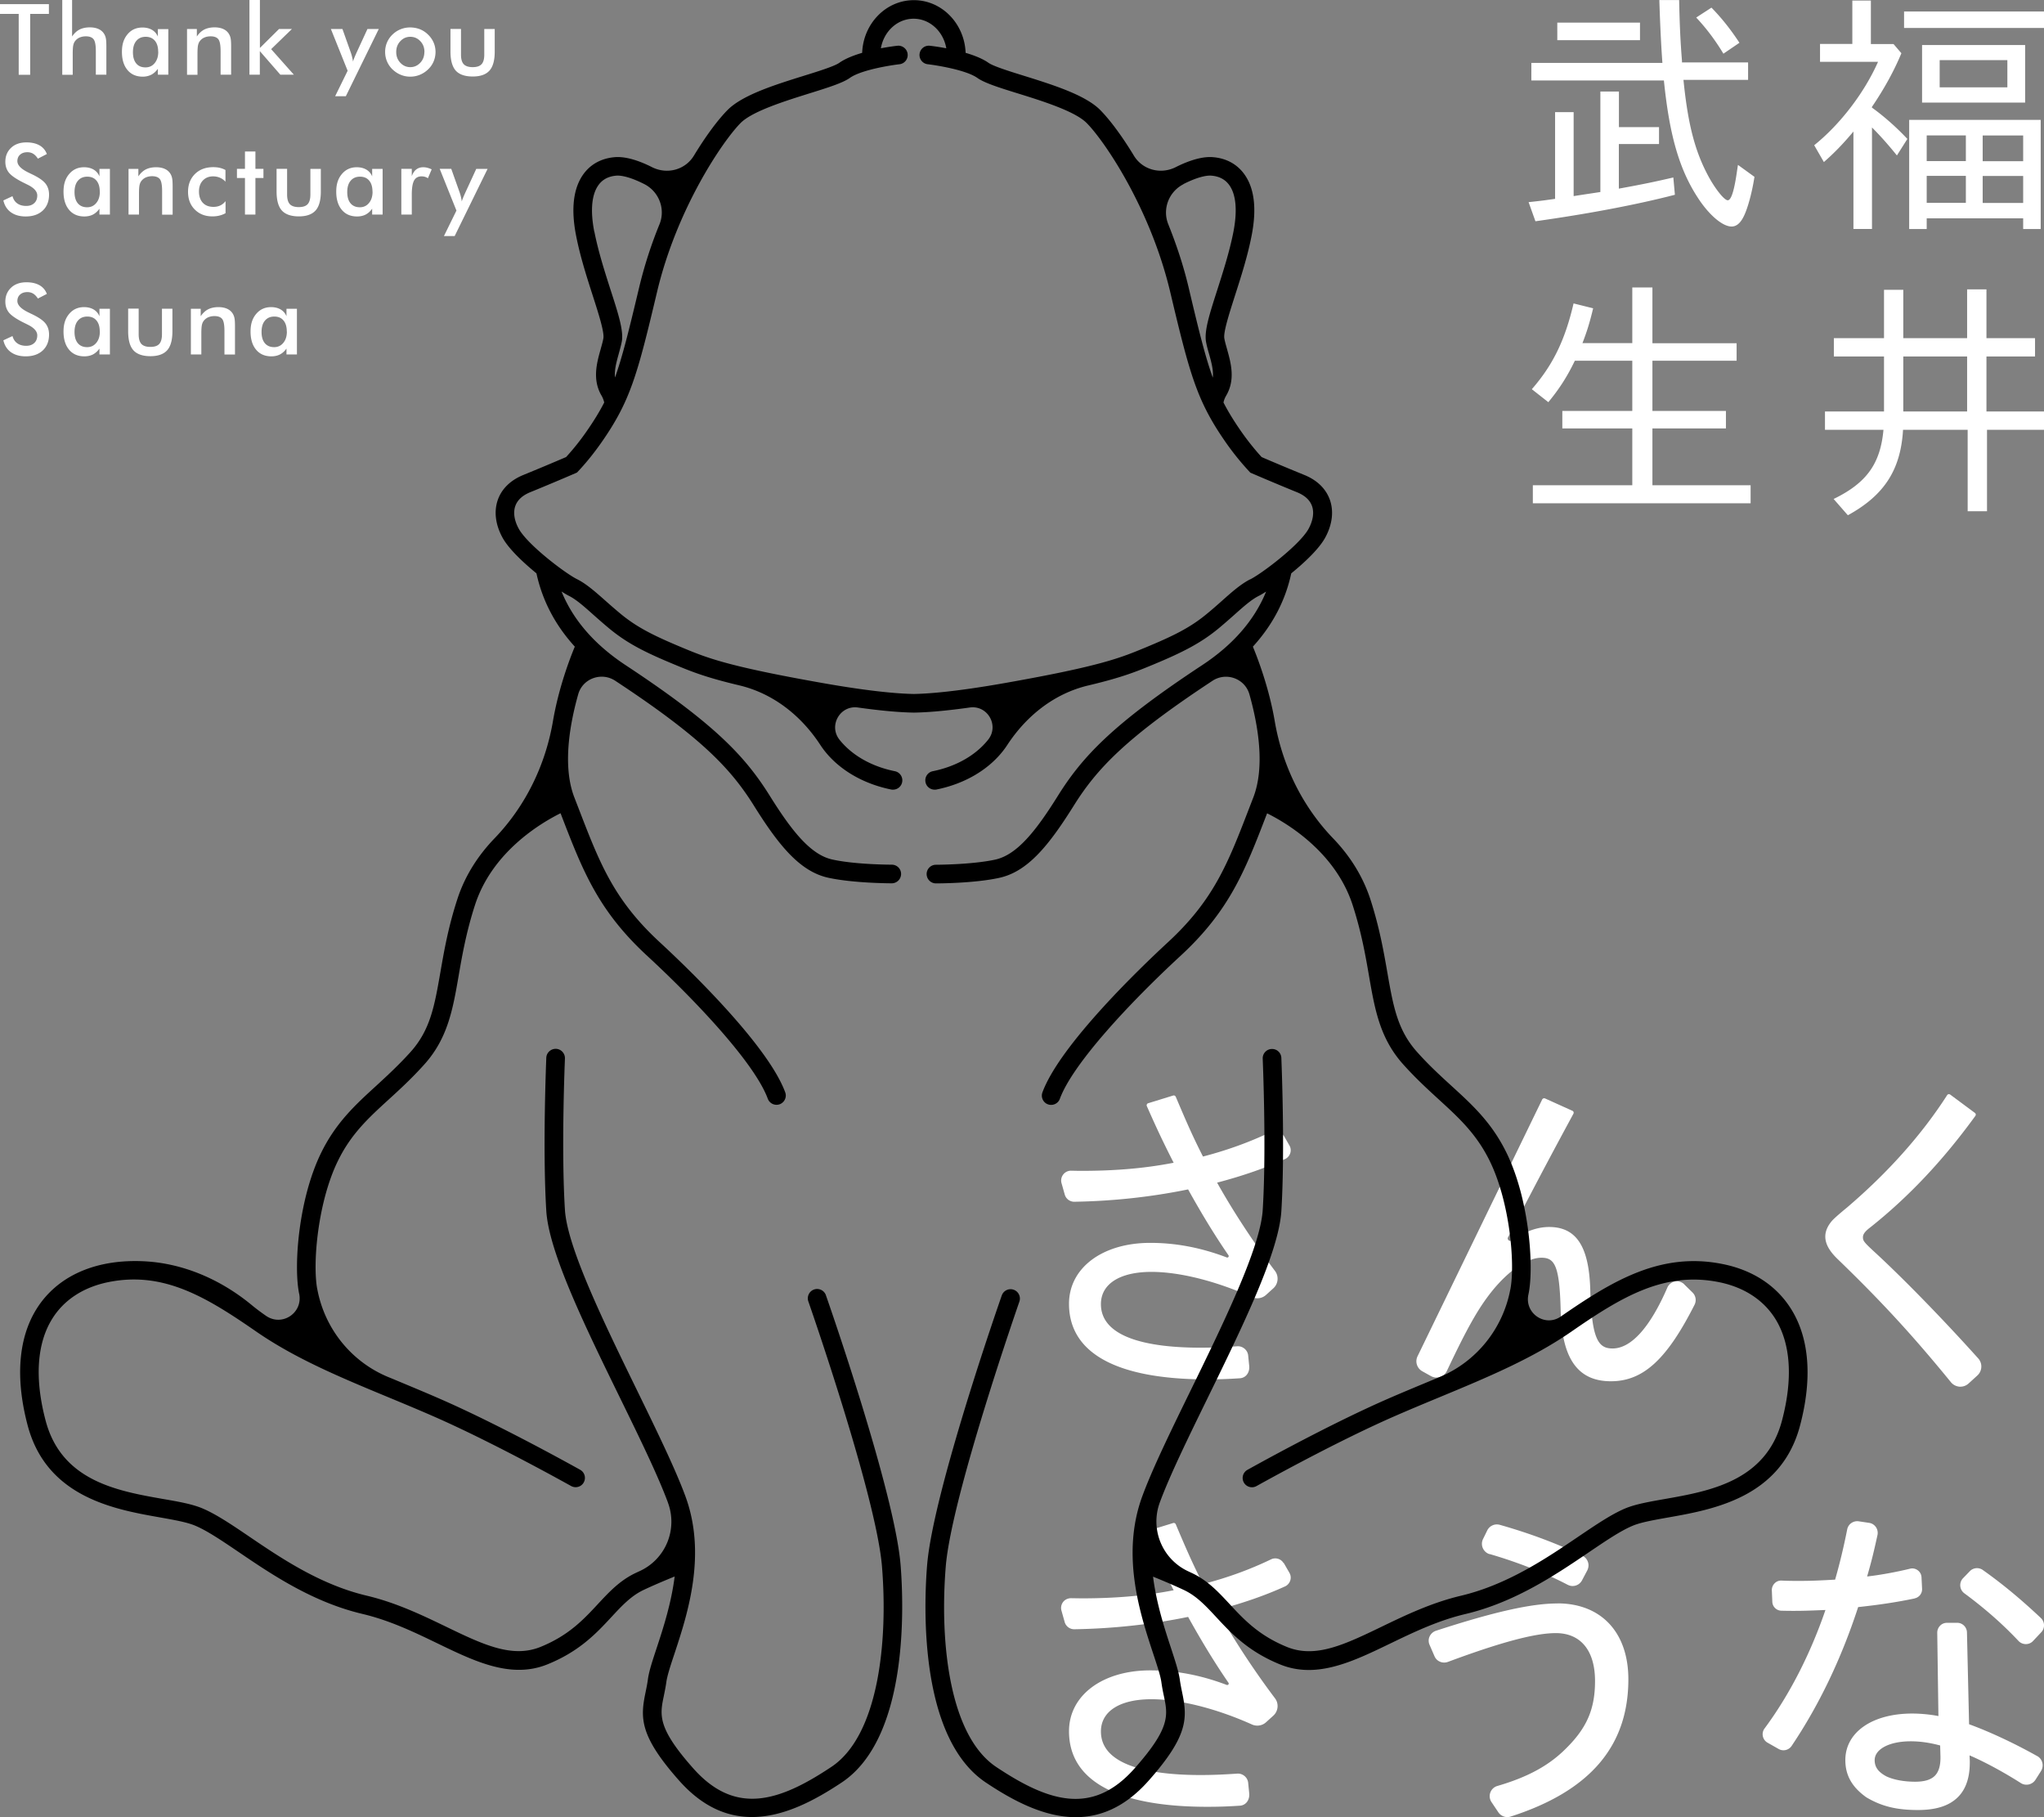 <svg data-name="レイヤー 2" xmlns="http://www.w3.org/2000/svg" viewBox="0 0 260 231.12"><rect x="0" y="0" width="260" height="231.12" fill="#808080" stroke="none"/><g data-name="枠外" stroke-width="0"><path d="M238.12 13.69c1.49 1.07 3.14 2.52 4.5 3.98l-1.33 2.1c-1.23-1.52-2.14-2.52-3.17-3.56v12.91h-2.36V16.73c-1.33 1.58-2.43 2.72-3.76 3.88l-1.23-2.14c3.3-2.65 6.38-6.67 8.12-10.61h-7.38V5.59h4.11V.07h2.36V5.6h2.88l1 1.17c-.94 2.26-2.17 4.5-3.75 6.83v.1zM260 1.46v2.1h-17.8v-2.1H260zm-.42 27.67h-2.23v-1.36h-12.27v1.36h-2.23V15.25h16.73v13.88zm-1.98-16.08h-13.11V5.73h13.11v7.32zm-12.52 7.44h4.98v-3.27h-4.98v3.27zm0 5.31h4.98v-3.43h-4.98v3.43zm1.65-14.69h8.61V7.65h-8.61v3.46zm10.62 6.12h-5.15v3.27h5.15v-3.27zm0 5.15h-5.15v3.43h5.15v-3.43zm-17.71 14.48h2.46v6.15h8.12V36.8h2.46v6.21h6.18v2.33h-6.18v6.99H260v2.33h-7.25v10.36h-2.46V54.66h-8.22c-.29 5.05-2.36 8.32-7.02 10.87l-1.81-2.07c4.21-2.04 5.95-4.5 6.34-8.8h-7.44v-2.33h7.51v-6.99h-6.38v-2.33h6.38v-6.15zm2.46 8.48v6.99h8.12v-6.99h-8.12zm-31.07-29.19v2.17h-5.11v5.67c3.2-.58 4.73-.91 6.93-1.42l.2 2.2c-4.85 1.26-11.04 2.43-17.74 3.37l-.87-2.43c1.78-.19 2.23-.26 3.37-.42V14.26h2.36v10.68c1.65-.26 2.78-.42 3.4-.52V11.64h2.36v4.53h5.11zm11.33-8.22v2.23h-8.22c.55 5.5 1.42 8.97 3.11 12.14.87 1.65 2.07 3.17 2.52 3.17s.84-1.26 1.2-3.85l.1-.65 2.1 1.52c-.29 1.91-.84 3.98-1.36 5.02-.42.87-.94 1.3-1.55 1.3-1.1 0-2.75-1.36-4.14-3.43-2.46-3.66-3.75-8.03-4.47-15.15h-16.86V8h16.67c-.16-2.2-.29-4.82-.39-7.99h2.52c.07 3.33.16 5.18.36 7.74v.19h8.41zm-13.75-5.05v2.23h-10.52V2.88h10.52zm10.61 3.95c-.97-1.62-2.14-3.2-3.46-4.6L217.7.97c1.3 1.33 2.43 2.75 3.56 4.47l-2.04 1.39zm-11.59 36.82v-7.09h2.56v7.09h10.71v2.23h-10.71v6.38h9.35v2.23h-9.35v7.22h12.49v2.3h-27.7v-2.3h12.65v-7.22h-8.9v-2.23h8.9v-6.38h-7.31c-.94 1.97-1.98 3.59-3.37 5.27l-2.1-1.65c2.65-3.04 4.21-6.18 5.31-10.91l2.49.62c-.45 1.88-.81 3.01-1.36 4.43h6.34zm-44.35 100.79c-.32-.56-1.01-.77-1.6-.49-2.7 1.3-5.61 2.35-8.66 3.14-1.18-2.32-1.97-4.07-3.46-7.6-.06-.13-.2-.2-.33-.16l-3.18.98c-.08.02-.14.08-.17.15a.28.28 0 000 .22c1.23 2.78 2.01 4.45 3.41 7.2-3.6.7-7.34 1.03-11.73 1.03h-.29l-1.02-.02h-.02c-.39 0-.75.18-.99.49-.24.32-.32.72-.21 1.1l.41 1.45c.15.54.65.91 1.2.91h.02c4.92-.08 9.78-.61 14.47-1.57 1.8 3.24 3.43 5.9 5.13 8.37.07.1.02.19 0 .22s-.1.11-.22.06c-3.26-1.24-6.45-1.85-9.73-1.85-6.08 0-10.33 3.18-10.33 7.75 0 6.29 6.08 9.61 17.59 9.61 1.51 0 2.59-.04 4.15-.14.34-.02.65-.18.86-.43.25-.3.37-.71.32-1.16l-.13-1.31c-.07-.69-.69-1.21-1.38-1.17-1.9.13-3.3.18-4.68.18-5.78 0-12.67-.96-12.67-5.54 0-2.57 2.4-4.1 6.43-4.1 3.58 0 8.24 1.17 12.78 3.21.6.27 1.3.16 1.78-.27l.94-.85c.63-.56.72-1.53.22-2.2-2.65-3.51-5.33-7.58-7.37-11.24 3.26-.86 6.09-1.84 8.64-3 .31-.14.55-.41.66-.74.11-.33.07-.7-.11-1l-.72-1.25zm50.96 18.9a1.32 1.32 0 00-1.18-.36c-.43.08-.8.38-.97.78-2.2 5.06-4.6 7.74-6.97 7.74-1.77 0-2.64-1.09-2.83-7.29-.13-5.65-1.75-8.16-5.24-8.16-1.51 0-3.06.56-4.73 1.71a.34.34 0 01-.42-.02c-.04-.04-.18-.18-.07-.39l.54-1.02c3.7-7.15 5.77-10.98 7.77-14.68.04-.07.04-.15.02-.22s-.08-.13-.15-.16l-3.48-1.57c-.13-.06-.29 0-.36.13l-15.86 32.67c-.33.69-.07 1.51.59 1.89l1.13.63c.35.19.76.24 1.14.11.38-.12.7-.4.87-.76 2.57-5.45 4.02-8.02 5.76-10.18 2.15-2.65 4.5-4.23 6.28-4.23 1.69 0 2.31 1.02 2.44 6.78.17 6.09 2.2 8.93 6.39 8.93s7.18-2.91 10.64-9.73c.26-.52.16-1.14-.25-1.55l-1.06-1.04zm33.92 12.45c.27.33.66.53 1.09.57h.12c.38 0 .74-.14 1.03-.4l1.12-1.02c.63-.57.68-1.54.12-2.17-4.33-4.82-9.31-9.95-13.02-13.38-1.55-1.42-1.65-1.58-1.65-2.05 0-.37.27-.74.92-1.23 4.9-3.89 9.27-8.53 13.38-14.19.09-.12.06-.29-.06-.38l-3.14-2.33a.314.314 0 00-.21-.05c-.07.01-.14.06-.18.12-3.22 5.02-7.51 9.83-12.72 14.28q-1.68 1.38-1.99 1.78c-.51.61-.79 1.27-.79 1.92 0 .93.51 1.86 1.61 2.91 5.52 5.33 9.55 9.71 14.37 15.62zm-84.88 23.02a1.23 1.23 0 00-1.6-.49c-2.7 1.3-5.61 2.36-8.66 3.14-1.18-2.32-1.97-4.07-3.46-7.6-.06-.13-.2-.2-.33-.16l-3.18.98c-.08.02-.14.08-.17.15a.28.28 0 000 .22c1.23 2.78 2.01 4.45 3.41 7.2-3.59.7-7.33 1.03-11.73 1.03l-1.32-.02c-.39 0-.77.17-1.01.48-.24.32-.32.72-.21 1.1l.41 1.46c.16.55.67.92 1.23.91 4.92-.08 9.78-.61 14.47-1.57 1.8 3.24 3.43 5.9 5.13 8.37.07.1.02.19 0 .22-.02.02-.1.1-.22.06-3.26-1.24-6.45-1.85-9.73-1.85-6.08 0-10.33 3.18-10.33 7.74 0 6.29 6.08 9.61 17.59 9.61 1.5 0 2.59-.04 4.15-.14.34-.02.65-.18.86-.43.25-.3.37-.71.32-1.17l-.13-1.31c-.07-.69-.68-1.21-1.38-1.17-1.89.13-3.29.18-4.68.18-5.78 0-12.67-.96-12.67-5.54 0-2.57 2.4-4.1 6.43-4.1 3.57 0 8.23 1.17 12.78 3.21.6.27 1.3.16 1.78-.27l.94-.85c.63-.57.72-1.53.22-2.2-2.65-3.51-5.33-7.59-7.37-11.24 3.26-.86 6.09-1.84 8.64-3 .31-.14.55-.41.66-.74.11-.33.07-.7-.11-1l-.72-1.25zm26.19-1.17c3.58 1.04 7.11 2.43 9.93 3.91.2.1.41.16.63.16.14 0 .28-.02.41-.06.35-.11.63-.35.8-.67l.66-1.25c.17-.33.21-.72.09-1.07-.12-.35-.36-.63-.69-.79-3.17-1.53-6.7-2.86-10.52-3.94-.64-.18-1.31.12-1.6.71l-.54 1.1a1.38 1.38 0 00.84 1.92zm8.63 6.29c-3.31 0-8.07 1.07-15.44 3.47-.36.12-.65.38-.81.72-.16.34-.16.74 0 1.09l.62 1.43c.28.66 1.03.97 1.71.72 6.7-2.49 11.06-3.66 13.72-3.66 3.17 0 4.99 2.22 4.99 6.09 0 3.52-1.01 5.91-3.62 8.51-2.17 2.21-4.89 3.7-8.8 4.84a1.35 1.35 0 00-.75 2.05l.88 1.31c.26.38.69.6 1.13.6.14 0 .27-.02.4-.06 10.09-3.23 15-8.94 15-17.47 0-5.96-3.46-9.65-9.02-9.65zm52.46-4.1l-.86.89a1.283 1.283 0 00.17 1.92c2.58 1.9 4.9 3.94 6.88 6.05.24.26.59.41.94.41s.68-.14.92-.4l1.05-1.12c.48-.51.45-1.32-.06-1.8-2.58-2.43-4.93-4.37-7.39-6.11-.51-.36-1.22-.29-1.65.16zm-7.01 3.45c.57-.12.97-.63.94-1.22l-.07-1.46c-.02-.36-.19-.68-.48-.89-.28-.21-.64-.29-.98-.2-1.79.43-3.67.78-5.46.99.55-1.91.82-2.99 1.32-5.28.07-.34 0-.71-.2-1-.2-.29-.51-.49-.86-.54l-1.34-.2c-.67-.09-1.31.34-1.45 1.01-.48 2.41-.95 4.34-1.54 6.41-2.14.12-3.19.16-4.54.16-.74 0-1.35 0-2.27-.04-.33-.02-.66.11-.89.35-.23.23-.36.56-.35.88l.06 1.46c.02.63.53 1.13 1.16 1.14.69.02 1.24.02 1.61.02 1.19 0 1.96-.03 3.48-.09l.51-.02c-1.93 5.63-4.6 10.83-7.74 15.06a1.236 1.236 0 00.38 1.82l1.41.8a1.245 1.245 0 001.64-.38c3.49-5.18 6.34-11.13 8.47-17.67 2.56-.27 4.92-.62 7.2-1.1zm15.6 20.07c-2.92-1.64-6.07-3.11-8.68-4.06l-.27-11.69c-.02-.66-.57-1.21-1.23-1.21h-1.31c-.33 0-.65.13-.88.37-.23.24-.36.55-.36.88l.15 10.61c-1.03-.2-2.25-.32-3.33-.32-5.09 0-8.51 2.38-8.51 5.92 0 1.94.85 3.44 2.68 4.74 1.93 1.14 3.83 1.61 6.55 1.61 2.35 0 4.02-.55 5.13-1.68 1.02-1.04 1.51-2.58 1.47-4.59l-.03-.68c1.85.79 4.31 2.11 6.52 3.52.63.4 1.46.21 1.86-.41l.7-1.1c.2-.31.27-.7.18-1.07-.09-.36-.32-.67-.65-.85zm-16.12-1.89c1.21 0 2.41.17 3.76.53l.04 1.41c.02 1.13-.21 1.93-.71 2.44-.51.51-1.32.76-2.5.76-1.45 0-2.77-.25-3.69-.69-1.02-.55-1.47-1.18-1.47-2.05 0-1.41 1.88-2.4 4.57-2.4zM3.84 1.77v7.74H2.38V1.77H0V.53h6.22v1.24H3.85zM7.92 9.5V0h1.25v4.64c.27-.4.58-.69.94-.88.36-.18.8-.28 1.31-.28.43 0 .8.07 1.11.21.31.14.54.34.71.61.1.16.18.34.22.56.05.21.07.58.07 1.12V9.5h-1.34V6.52c0-.77-.09-1.27-.28-1.52s-.52-.38-.99-.38c-.31 0-.59.06-.83.17-.24.11-.43.28-.57.48-.1.14-.17.32-.21.54-.04.22-.06.57-.06 1.05v2.65H7.92zm13.49 0h-1.33v-.75c-.24.33-.51.58-.83.75-.32.16-.68.25-1.09.25-.82 0-1.47-.28-1.94-.84-.47-.56-.71-1.33-.71-2.31s.24-1.68.72-2.25c.48-.57 1.11-.85 1.89-.85.47 0 .88.1 1.22.3.34.2.58.48.74.85V3.7h1.33v5.81zm-1.29-2.92c0-.6-.14-1.07-.42-1.4-.28-.33-.67-.5-1.17-.5s-.9.17-1.19.52c-.29.35-.43.82-.43 1.44s.14 1.09.42 1.43c.28.34.67.5 1.18.5.48 0 .87-.18 1.17-.55s.45-.84.45-1.43zm3.67 2.92V3.69h1.25v.95c.27-.4.58-.69.94-.88.36-.18.8-.28 1.31-.28.43 0 .8.07 1.11.21.31.14.54.34.71.61.1.16.18.34.22.56.05.21.07.58.07 1.12V9.5h-1.34V6.52c0-.77-.09-1.27-.28-1.52s-.52-.38-.99-.38c-.31 0-.59.06-.83.17-.24.11-.43.28-.57.48-.1.14-.17.32-.21.54-.04.22-.06.57-.06 1.05v2.65h-1.33zm7.94 0V0h1.33v6.1l2.43-2.41h1.64l-2.64 2.56 2.89 3.25h-1.72l-2.61-3v3h-1.33zM44 12.24h-1.37L44.22 9l-2.13-5.31h1.47l1.07 3.01c.06.18.12.37.16.56.05.19.09.38.11.58.05-.2.18-.53.38-.98l.03-.07 1.43-3.1h1.44l-4.19 8.55zm4.99-5.64a3.012 3.012 0 01.94-2.21 3.187 3.187 0 012.25-.9c.42 0 .85.08 1.24.23.39.16.73.38 1.04.69.31.3.54.64.7 1.01.16.38.24.77.24 1.18s-.08.83-.24 1.21c-.16.38-.39.71-.69 1-.32.31-.67.54-1.06.7-.39.16-.8.24-1.23.24s-.83-.08-1.21-.24c-.39-.16-.73-.39-1.04-.68a3.05 3.05 0 01-.94-2.22zm5 .01c0-.54-.17-1-.52-1.37s-.77-.56-1.28-.56-.92.19-1.27.56-.52.83-.52 1.37.17 1 .52 1.37c.35.37.77.56 1.27.56s.92-.19 1.27-.56c.35-.37.52-.83.52-1.37zm4.65-2.92v3.27c0 .56.12.97.35 1.21.23.24.61.37 1.13.37s.9-.12 1.13-.37c.23-.24.35-.65.35-1.21V3.69h1.33v2.87c0 1.11-.22 1.92-.67 2.42-.45.5-1.16.75-2.13.75s-1.71-.25-2.16-.75c-.44-.5-.67-1.31-.67-2.43V3.68h1.33zM.43 25.49l1.16-.54c.11.4.31.71.61.92.29.21.67.32 1.13.32.43 0 .78-.12 1.03-.36.26-.24.38-.57.38-.97 0-.53-.44-1-1.31-1.41l-.28-.14c-.99-.48-1.65-.92-1.98-1.31-.33-.39-.49-.87-.49-1.43 0-.73.25-1.32.74-1.78s1.15-.68 1.95-.68c.66 0 1.22.13 1.66.38s.75.62.93 1.1l-1.14.59c-.18-.28-.38-.49-.59-.62s-.46-.2-.74-.2c-.39 0-.7.1-.93.31-.23.2-.35.48-.35.82 0 .54.51 1.04 1.52 1.51l.18.09c.89.41 1.5.81 1.83 1.2.33.39.5.88.5 1.46 0 .85-.27 1.53-.8 2.03-.54.5-1.26.75-2.17.75-.76 0-1.39-.18-1.88-.53s-.81-.85-.96-1.51zm13.55 1.8h-1.33v-.75c-.24.34-.51.58-.83.75-.32.16-.68.24-1.09.24-.82 0-1.47-.28-1.94-.84-.47-.56-.71-1.33-.71-2.31s.24-1.68.72-2.25c.48-.57 1.11-.86 1.89-.86.47 0 .88.1 1.22.3.34.2.58.48.74.86v-.95h1.33v5.81zm-1.29-2.92c0-.6-.14-1.07-.42-1.4-.28-.34-.67-.5-1.17-.5s-.9.17-1.19.52c-.29.34-.43.82-.43 1.44s.14 1.09.42 1.43c.28.33.67.5 1.18.5.48 0 .87-.18 1.17-.55.3-.36.45-.84.45-1.43zm3.66 2.92v-5.81h1.25v.95c.27-.4.58-.69.94-.88.36-.18.8-.28 1.31-.28.43 0 .8.07 1.11.21.31.14.54.34.71.61.1.16.18.35.22.56.05.21.07.58.07 1.12v3.53h-1.34v-2.99c0-.76-.09-1.27-.28-1.52-.19-.25-.52-.38-.99-.38-.31 0-.59.06-.83.17-.24.12-.43.28-.57.48-.1.14-.17.32-.21.54-.04.22-.06.57-.06 1.04v2.65h-1.33zm12.35-4.16c-.2-.23-.44-.4-.71-.52-.27-.12-.57-.18-.88-.18-.54 0-.98.18-1.31.53-.33.35-.49.82-.49 1.4s.16 1.08.49 1.43c.33.35.78.52 1.36.52.32 0 .61-.06.86-.18s.48-.3.67-.55v1.53c-.24.14-.51.24-.79.31s-.58.1-.89.1c-.91 0-1.65-.29-2.23-.87s-.86-1.33-.86-2.26.3-1.69.89-2.27 1.37-.86 2.33-.86c.3 0 .58.03.83.09s.49.15.71.27v1.5zm2.46 4.16v-4.65h-1.02v-1.17h1.02v-2.2h1.33v2.2h1.02v1.17h-1.02v4.65h-1.33zm5.36-5.81v3.27c0 .56.12.97.35 1.22.23.24.61.37 1.13.37s.9-.12 1.13-.37c.23-.25.35-.65.35-1.22v-3.27h1.33v2.87c0 1.11-.22 1.92-.67 2.42-.45.5-1.16.75-2.13.75s-1.71-.25-2.16-.75-.67-1.31-.67-2.43v-2.87h1.33zm12.15 5.81h-1.33v-.75c-.24.34-.51.58-.83.75-.32.16-.68.24-1.09.24-.82 0-1.47-.28-1.94-.84-.47-.56-.71-1.33-.71-2.31s.24-1.68.72-2.25c.48-.57 1.11-.86 1.89-.86.47 0 .88.1 1.22.3.34.2.58.48.74.86v-.95h1.33v5.81zm-1.29-2.92c0-.6-.14-1.07-.42-1.4-.28-.34-.67-.5-1.17-.5s-.9.17-1.19.52c-.29.34-.43.82-.43 1.44s.14 1.09.42 1.43c.28.33.67.5 1.18.5.48 0 .87-.18 1.17-.55.3-.36.45-.84.45-1.43zm5-1.97c.14-.38.33-.67.57-.85.24-.18.53-.28.87-.28.19 0 .37.02.55.07s.36.11.54.2l-.48 1.13c-.11-.08-.24-.14-.37-.18s-.28-.06-.44-.06c-.44 0-.76.18-.95.53-.19.35-.29.95-.29 1.78v2.55h-1.33v-5.82h1.33v.94zm5.46 7.62h-1.37l1.59-3.24-2.13-5.31h1.47l1.07 3.01c.06.18.12.37.16.56.05.19.08.38.11.58.05-.2.18-.53.38-.97l.03-.07 1.43-3.1h1.44l-4.19 8.55zM.43 43.28l1.16-.54c.11.4.31.71.61.92.29.21.67.32 1.13.32.43 0 .78-.12 1.03-.36.26-.24.38-.57.38-.97 0-.53-.44-1-1.31-1.41l-.28-.14c-.99-.48-1.65-.92-1.98-1.31-.33-.39-.49-.87-.49-1.43 0-.73.25-1.32.74-1.78s1.15-.68 1.95-.68c.66 0 1.22.13 1.66.38s.75.62.93 1.1l-1.14.59c-.18-.28-.38-.49-.59-.62s-.46-.2-.74-.2c-.39 0-.7.1-.93.31-.23.2-.35.48-.35.82 0 .54.51 1.04 1.52 1.51l.18.09c.89.41 1.5.81 1.83 1.2.33.39.5.88.5 1.46 0 .85-.27 1.53-.8 2.03-.54.5-1.26.75-2.17.75-.76 0-1.39-.18-1.88-.53s-.81-.85-.96-1.51zm13.55 1.8h-1.33v-.75c-.24.34-.51.58-.83.75-.32.16-.68.24-1.09.24-.82 0-1.47-.28-1.94-.84-.47-.56-.71-1.33-.71-2.31s.24-1.68.72-2.25c.48-.57 1.11-.86 1.89-.86.47 0 .88.1 1.22.3.34.2.58.48.74.86v-.95h1.33v5.81zm-1.29-2.92c0-.6-.14-1.07-.42-1.4-.28-.34-.67-.5-1.17-.5s-.9.17-1.19.52c-.29.34-.43.82-.43 1.44s.14 1.09.42 1.43c.28.33.67.5 1.18.5.48 0 .87-.18 1.17-.55.3-.36.45-.84.45-1.43zm4.95-2.9v3.27c0 .56.12.97.35 1.22.23.24.61.37 1.13.37s.9-.12 1.13-.37c.23-.25.35-.65.35-1.22v-3.27h1.33v2.87c0 1.11-.22 1.92-.67 2.42-.45.5-1.16.75-2.13.75s-1.71-.25-2.16-.75-.67-1.31-.67-2.43v-2.87h1.33zm6.64 5.82v-5.81h1.25v.95c.27-.4.58-.69.94-.88.36-.18.8-.28 1.31-.28.43 0 .8.07 1.11.21.31.14.54.34.71.61.1.16.18.35.22.56.05.21.07.58.07 1.12v3.53h-1.34V42.1c0-.76-.09-1.27-.28-1.52-.19-.25-.52-.38-.99-.38-.31 0-.59.06-.83.17-.24.12-.43.28-.57.48-.1.14-.17.32-.21.54-.04.22-.06.57-.06 1.04v2.65h-1.33zm13.49 0h-1.33v-.75c-.24.34-.51.58-.83.75-.32.16-.68.24-1.09.24-.82 0-1.47-.28-1.94-.84-.47-.56-.71-1.33-.71-2.31s.24-1.68.72-2.25c.48-.57 1.11-.86 1.89-.86.47 0 .88.1 1.22.3.34.2.58.48.74.86v-.95h1.33v5.81zm-1.29-2.92c0-.6-.14-1.07-.42-1.4-.28-.34-.67-.5-1.17-.5s-.9.17-1.19.52c-.29.34-.43.82-.43 1.44s.14 1.09.42 1.43c.28.33.67.5 1.18.5.48 0 .87-.18 1.17-.55.3-.36.45-.84.45-1.43z" fill="#fff"/><path d="M227.85 166.51c-1.86-2.99-4.88-4.98-8.74-5.75-7.83-1.57-13.93 2.08-20.52 6.64l-.06.04c-1.99 1.38-4.61-.4-4.12-2.77l.06-.3c.65-3.54.02-11.9-2.83-17.74-1.88-3.85-4.36-6.11-6.99-8.51-1.4-1.28-2.86-2.61-4.37-4.3-2.53-2.81-3.06-5.87-3.8-10.1-.47-2.69-1-5.74-2.16-9.33-1.04-3.19-2.81-5.75-4.73-7.75-3.95-4.1-6.48-9.31-7.44-14.92-.72-4.22-2.15-7.95-2.78-9.48 2.5-2.74 4.14-5.86 4.88-9.32 1.77-1.44 3.55-3.14 4.31-4.53.91-1.65 1.12-3.36.6-4.83-.35-.98-1.19-2.32-3.26-3.16-2.53-1.03-4.73-1.97-5.42-2.27l-.08-.09c-.88-.97-1.73-2.04-2.52-3.17-.91-1.31-1.63-2.47-2.25-3.68.06-.29.17-.58.34-.87 1.2-2.04.6-4.17.12-5.89-.13-.48-.27-.94-.35-1.39-.15-.78.65-3.24 1.34-5.41.75-2.34 1.61-4.99 2.13-7.67.68-3.47.34-6.13-1-7.9-.92-1.22-2.27-1.94-3.91-2.07-1.26-.11-2.9.34-4.75 1.27-1.91.96-4.22.35-5.32-1.47-1.57-2.59-3.1-4.61-4.29-5.81-1.9-1.91-6.06-3.21-9.72-4.35-1.9-.59-3.87-1.21-4.48-1.64-.75-.53-1.82-.95-2.91-1.27-.14-3.72-3.03-6.7-6.58-6.7s-6.44 2.98-6.58 6.7c-1.09.32-2.16.74-2.91 1.27-.61.43-2.58 1.05-4.48 1.64-3.66 1.14-7.82 2.44-9.72 4.35-1.19 1.2-2.72 3.22-4.29 5.81-1.11 1.83-3.42 2.43-5.33 1.47-1.84-.93-3.48-1.38-4.75-1.27-1.64.14-2.99.85-3.91 2.07-1.34 1.78-1.68 4.44-1 7.9.52 2.68 1.38 5.33 2.13 7.67.7 2.17 1.49 4.63 1.34 5.41-.08.45-.22.91-.35 1.39-.48 1.71-1.08 3.85.12 5.89.17.29.27.58.34.87-.62 1.21-1.34 2.37-2.25 3.68-.79 1.14-1.64 2.2-2.51 3.16l-.09.1c-.7.3-2.9 1.24-5.42 2.27-2.07.84-2.92 2.19-3.26 3.16-.52 1.47-.31 3.18.6 4.83.76 1.38 2.54 3.08 4.31 4.53.75 3.46 2.38 6.58 4.88 9.32-.64 1.53-2.06 5.26-2.78 9.47-.96 5.61-3.49 10.82-7.44 14.92-1.92 2-3.7 4.56-4.73 7.75-1.17 3.59-1.69 6.64-2.16 9.33-.74 4.23-1.27 7.29-3.8 10.1-1.52 1.68-2.97 3.01-4.37 4.3-2.63 2.4-5.11 4.67-6.99 8.51-2.86 5.84-3.49 14.2-2.83 17.74.01.06.02.13.04.19.49 2.44-2.19 4.21-4.23 2.79-.65-.45-1.28-.92-1.88-1.42-3.83-3.14-8.5-5.21-13.44-5.5-6.32-.36-11.25 1.86-13.87 6.07-2.32 3.73-2.7 8.86-1.11 14.83 2.44 9.13 11.08 10.65 16.8 11.66 1.85.33 3.44.61 4.49 1.05 1.55.65 3.42 1.92 5.59 3.39 4.17 2.83 9.36 6.34 15.7 7.84 3.5.83 6.59 2.32 9.57 3.76 3.54 1.71 6.94 3.35 10.33 3.35 1.22 0 2.44-.21 3.66-.71 4.06-1.65 6.22-3.97 8.12-6.02 1.34-1.44 2.49-2.68 4.1-3.44 1.19-.56 2.53-1.13 3.93-1.7-.43 3.42-1.46 6.58-2.28 9.07-.56 1.69-1 3.02-1.13 4.06-.08.58-.19 1.09-.29 1.59-.67 3.23-.82 5.51 4.3 11.27 2.99 3.36 6.14 4.6 9.23 4.6 4.06 0 8.03-2.14 11.43-4.4 8.55-5.7 7.88-22.6 7.48-27.65-.75-9.23-9.14-33.29-9.5-34.31a1.19 1.19 0 00-1.51-.73c-.62.22-.94.89-.73 1.51.09.25 8.65 24.79 9.37 33.72.79 9.72-.49 21.52-6.43 25.48-6.69 4.46-12.24 6.2-17.57.2-4.59-5.17-4.26-6.78-3.75-9.22.11-.55.23-1.12.32-1.76.11-.82.54-2.13 1.04-3.63 1.65-5 4.13-12.56 1.38-20.02-1.3-3.52-3.65-8.33-6.14-13.44-4.16-8.52-8.88-18.17-9.18-22.97-.49-7.79 0-19.13 0-19.24.03-.65-.48-1.21-1.13-1.24-.65-.02-1.21.48-1.24 1.13 0 .12-.49 11.57 0 19.49.33 5.27 4.95 14.72 9.42 23.86 2.47 5.05 4.79 9.81 6.05 13.22l.02.07a6.906 6.906 0 01-3.56 8.63l-.54.25c-2.02.95-3.39 2.42-4.83 3.97-1.82 1.96-3.7 3.98-7.28 5.44-3.64 1.48-7.36-.31-12.06-2.58-2.96-1.43-6.31-3.04-10.06-3.93-5.92-1.4-10.91-4.78-14.92-7.5-2.27-1.54-4.24-2.87-6-3.61-1.29-.54-3.01-.85-5-1.19-5.74-1.01-12.88-2.26-14.92-9.94-1.42-5.33-1.13-9.82.83-12.97 1.5-2.42 3.99-4.04 7.2-4.68 6.94-1.38 12.35 1.87 18.71 6.27 5.01 3.47 10.76 5.86 16.86 8.39 1.88.78 3.78 1.57 5.68 2.4 7.8 3.41 17.45 8.83 17.55 8.88.57.32 1.3.12 1.61-.45.32-.57.12-1.29-.45-1.61-.1-.05-9.85-5.53-17.76-8.99-1.92-.84-3.83-1.63-5.72-2.42-.33-.14-.65-.27-.97-.4-4.68-1.95-8.04-6.14-8.98-11.12l-.02-.08c-.61-3.3.09-11.08 2.63-16.27 1.68-3.44 3.89-5.46 6.46-7.81 1.45-1.32 2.94-2.69 4.53-4.46 2.99-3.32 3.63-7.01 4.37-11.28.45-2.61.97-5.57 2.08-9 2.19-6.77 8.38-10.43 10.88-11.67l.08.2c2.72 7.06 4.68 12.16 10.95 17.94 6.33 5.85 13.68 13.69 15.33 18.16a1.191 1.191 0 001.52.71c.61-.23.93-.91.7-1.52-2.26-6.13-12.78-16.15-15.95-19.08-5.86-5.41-7.64-10.04-10.34-17.05l-.53-1.37c-1.51-3.9-.63-9.15.49-13.12.57-2.02 2.96-2.87 4.71-1.72 11.02 7.26 14.7 11.19 17.65 15.9 3.16 5.06 5.85 8.36 9.44 9.15 3.19.7 7.88.71 8.08.71.65 0 1.19-.53 1.19-1.19s-.53-1.18-1.19-1.18c-.05 0-4.63 0-7.57-.66-2.77-.61-5.18-3.68-7.94-8.1-3.12-4.99-6.97-9.12-18.35-16.62-3.95-2.61-6.67-5.75-8.14-9.36.37.23.69.43.94.55.9.45 1.87 1.3 3.09 2.39.63.56 1.31 1.16 2.07 1.79 2.32 1.91 4.61 3.04 8.3 4.57 2.02.84 3.88 1.61 8.19 2.63 4.34 1.03 7.9 3.86 10.34 7.6.19.29.4.58.62.85 1.93 2.39 4.9 4.09 8.37 4.8.08.02.16.02.24.02a1.186 1.186 0 00.23-2.35c-2.93-.59-5.42-2-7-3.96l-.03-.04c-1.43-1.79.07-4.41 2.33-4.1 2.84.4 5.23.62 7.14.65 1.88-.03 4.26-.25 7.1-.65 2.27-.32 3.77 2.31 2.33 4.1l-.03.04c-1.58 1.96-4.07 3.37-7 3.96a1.186 1.186 0 00.23 2.35c.08 0 .16 0 .24-.02 3.47-.7 6.45-2.41 8.37-4.8.22-.27.43-.56.62-.85 2.44-3.73 6-6.57 10.34-7.59 4.31-1.02 6.16-1.79 8.19-2.63 3.61-1.5 6-2.68 8.3-4.57.76-.63 1.44-1.23 2.07-1.79 1.22-1.09 2.19-1.94 3.09-2.39.25-.12.57-.32.94-.55-1.47 3.61-4.18 6.75-8.14 9.36-11.38 7.5-15.23 11.63-18.35 16.62-2.76 4.42-5.17 7.48-7.94 8.1-2.94.65-7.52.66-7.57.66-.65 0-1.18.53-1.18 1.18s.53 1.19 1.18 1.19c.2 0 4.88 0 8.08-.71 3.59-.79 6.27-4.09 9.44-9.15 2.94-4.71 6.63-8.64 17.65-15.9 1.75-1.16 4.14-.3 4.71 1.72 1.12 3.98 2 9.22.49 13.12l-.53 1.37c-2.7 7.01-4.48 11.64-10.34 17.05-3.17 2.93-13.69 12.95-15.95 19.08-.23.61.09 1.3.7 1.52.14.05.27.07.41.07.48 0 .94-.3 1.11-.78 1.65-4.48 9-12.32 15.33-18.16 6.27-5.78 8.23-10.88 10.95-17.94l.08-.2c2.5 1.24 8.69 4.91 10.88 11.67 1.11 3.43 1.63 6.39 2.08 9 .74 4.27 1.38 7.96 4.37 11.28 1.59 1.77 3.09 3.14 4.53 4.46 2.56 2.34 4.77 4.37 6.46 7.81 2.54 5.19 3.24 12.97 2.63 16.27l-.02.08c-.94 4.98-4.31 9.17-8.98 11.12-.32.13-.65.27-.97.4-1.89.79-3.81 1.58-5.73 2.42-7.91 3.46-17.66 8.94-17.76 8.99a1.181 1.181 0 101.16 2.06c.1-.05 9.75-5.47 17.55-8.88 1.9-.83 3.8-1.62 5.68-2.4 6.1-2.53 11.85-4.92 16.86-8.39 6.36-4.4 11.77-7.65 18.71-6.27 3.2.64 5.69 2.26 7.2 4.68 1.96 3.16 2.25 7.64.83 12.97-2.05 7.67-9.19 8.93-14.92 9.94-1.99.35-3.7.65-5 1.19-1.76.74-3.72 2.07-6 3.61-4.01 2.72-9 6.1-14.92 7.5-3.75.89-7.1 2.5-10.06 3.93-4.71 2.27-8.42 4.06-12.06 2.58-3.58-1.46-5.46-3.48-7.28-5.44-1.44-1.55-2.8-3.02-4.83-3.97l-.47-.22a6.986 6.986 0 01-3.6-8.72c1.25-3.4 3.58-8.17 6.05-13.22 4.47-9.14 9.09-18.6 9.42-23.86.49-7.92 0-19.38 0-19.49a1.18 1.18 0 00-1.24-1.13c-.65.03-1.16.58-1.13 1.24 0 .11.49 11.45 0 19.24-.3 4.8-5.02 14.45-9.18 22.97-2.49 5.1-4.85 9.92-6.14 13.44-2.75 7.47-.26 15.02 1.39 20.02.5 1.51.93 2.81 1.04 3.63.09.64.2 1.21.32 1.76.51 2.44.84 4.05-3.75 9.22-5.33 6-10.88 4.26-17.57-.2-5.94-3.96-7.22-15.76-6.43-25.48.72-8.93 9.29-33.47 9.37-33.72a1.186 1.186 0 00-2.24-.78c-.36 1.02-8.75 25.08-9.5 34.31-.41 5.04-1.08 21.94 7.48 27.65 3.4 2.27 7.37 4.4 11.43 4.4 3.09 0 6.24-1.24 9.23-4.6 5.13-5.77 4.97-8.04 4.3-11.27-.1-.49-.21-1.01-.29-1.59-.14-1.04-.58-2.37-1.13-4.06-.82-2.49-1.85-5.65-2.28-9.07 1.4.57 2.74 1.14 3.93 1.7 1.61.76 2.76 2 4.1 3.44 1.9 2.05 4.06 4.37 8.12 6.02 1.22.5 2.44.71 3.66.71 3.39 0 6.79-1.64 10.33-3.35 2.99-1.44 6.07-2.93 9.57-3.76 6.34-1.5 11.53-5.02 15.7-7.84 2.17-1.47 4.04-2.74 5.59-3.39 1.05-.44 2.64-.72 4.49-1.05 5.72-1.01 14.37-2.53 16.8-11.66 1.59-5.98 1.21-11.11-1.11-14.83zm-77.31-143.1c1.63-.83 2.86-1.13 3.56-1.07.96.08 1.71.46 2.22 1.14.91 1.2 1.1 3.28.57 6.02-.5 2.54-1.33 5.12-2.06 7.4-.97 3.02-1.67 5.2-1.42 6.58.09.51.24 1.04.4 1.59.29 1.04.56 2.05.46 2.96-.97-2.69-1.8-6.07-3.07-11.45-.66-2.8-1.57-5.51-2.59-8.05-.79-1.95.07-4.16 1.94-5.11zM75.6 29.5c-.54-2.74-.34-4.82.57-6.02.51-.68 1.26-1.06 2.22-1.14.7-.06 1.92.24 3.56 1.07 1.87.95 2.73 3.17 1.94 5.11a55.14 55.14 0 00-2.59 8.04c-1.28 5.38-2.11 8.76-3.07 11.45-.1-.91.17-1.91.46-2.96.15-.55.3-1.08.4-1.59.26-1.37-.44-3.56-1.42-6.58-.73-2.28-1.56-4.86-2.06-7.4zm83.46 44.16c-1.18.59-2.31 1.58-3.61 2.74-.61.54-1.27 1.13-2.01 1.73-2.09 1.72-4.24 2.77-7.71 4.21-3.18 1.32-5.68 2.37-17.91 4.53-6.17 1.09-9.72 1.36-11.57 1.39-1.89-.03-5.44-.3-11.61-1.39-12.23-2.16-14.74-3.21-17.91-4.53-3.47-1.45-5.62-2.5-7.71-4.21-.74-.61-1.4-1.19-2.01-1.73-1.3-1.15-2.43-2.15-3.61-2.74-1.46-.72-6.27-4.35-7.41-6.41-.58-1.05-.73-2.08-.44-2.9.27-.76.91-1.35 1.92-1.76 3.09-1.26 5.69-2.39 5.69-2.39l.23-.1.44-.47c.95-1.04 1.86-2.19 2.71-3.41 3.64-5.23 4.53-8.52 7.04-19.1 2.52-10.61 8.36-19.19 10.63-21.48 1.49-1.5 5.68-2.8 8.74-3.76 2.37-.74 4.23-1.32 5.15-1.97 1.4-1 5.03-1.59 6.31-1.74.65-.07 1.12-.66 1.04-1.31-.07-.65-.68-1.12-1.31-1.04-.2.02-1.03.12-2.09.32.37-2.14 2.09-3.76 4.16-3.76S120 4 120.37 6.14c-1.06-.2-1.88-.3-2.09-.32a1.182 1.182 0 10-.27 2.35c1.28.15 4.91.75 6.31 1.74.92.65 2.79 1.24 5.15 1.97 3.06.95 7.26 2.26 8.75 3.76 2.28 2.29 8.11 10.87 10.63 21.48 2.51 10.58 3.4 13.86 7.04 19.1a34.31 34.31 0 002.72 3.42l.43.47.23.1s2.61 1.13 5.7 2.39c1.01.41 1.65 1 1.92 1.76.29.82.13 1.85-.44 2.9-1.14 2.06-5.95 5.69-7.41 6.42z"/></g></svg>